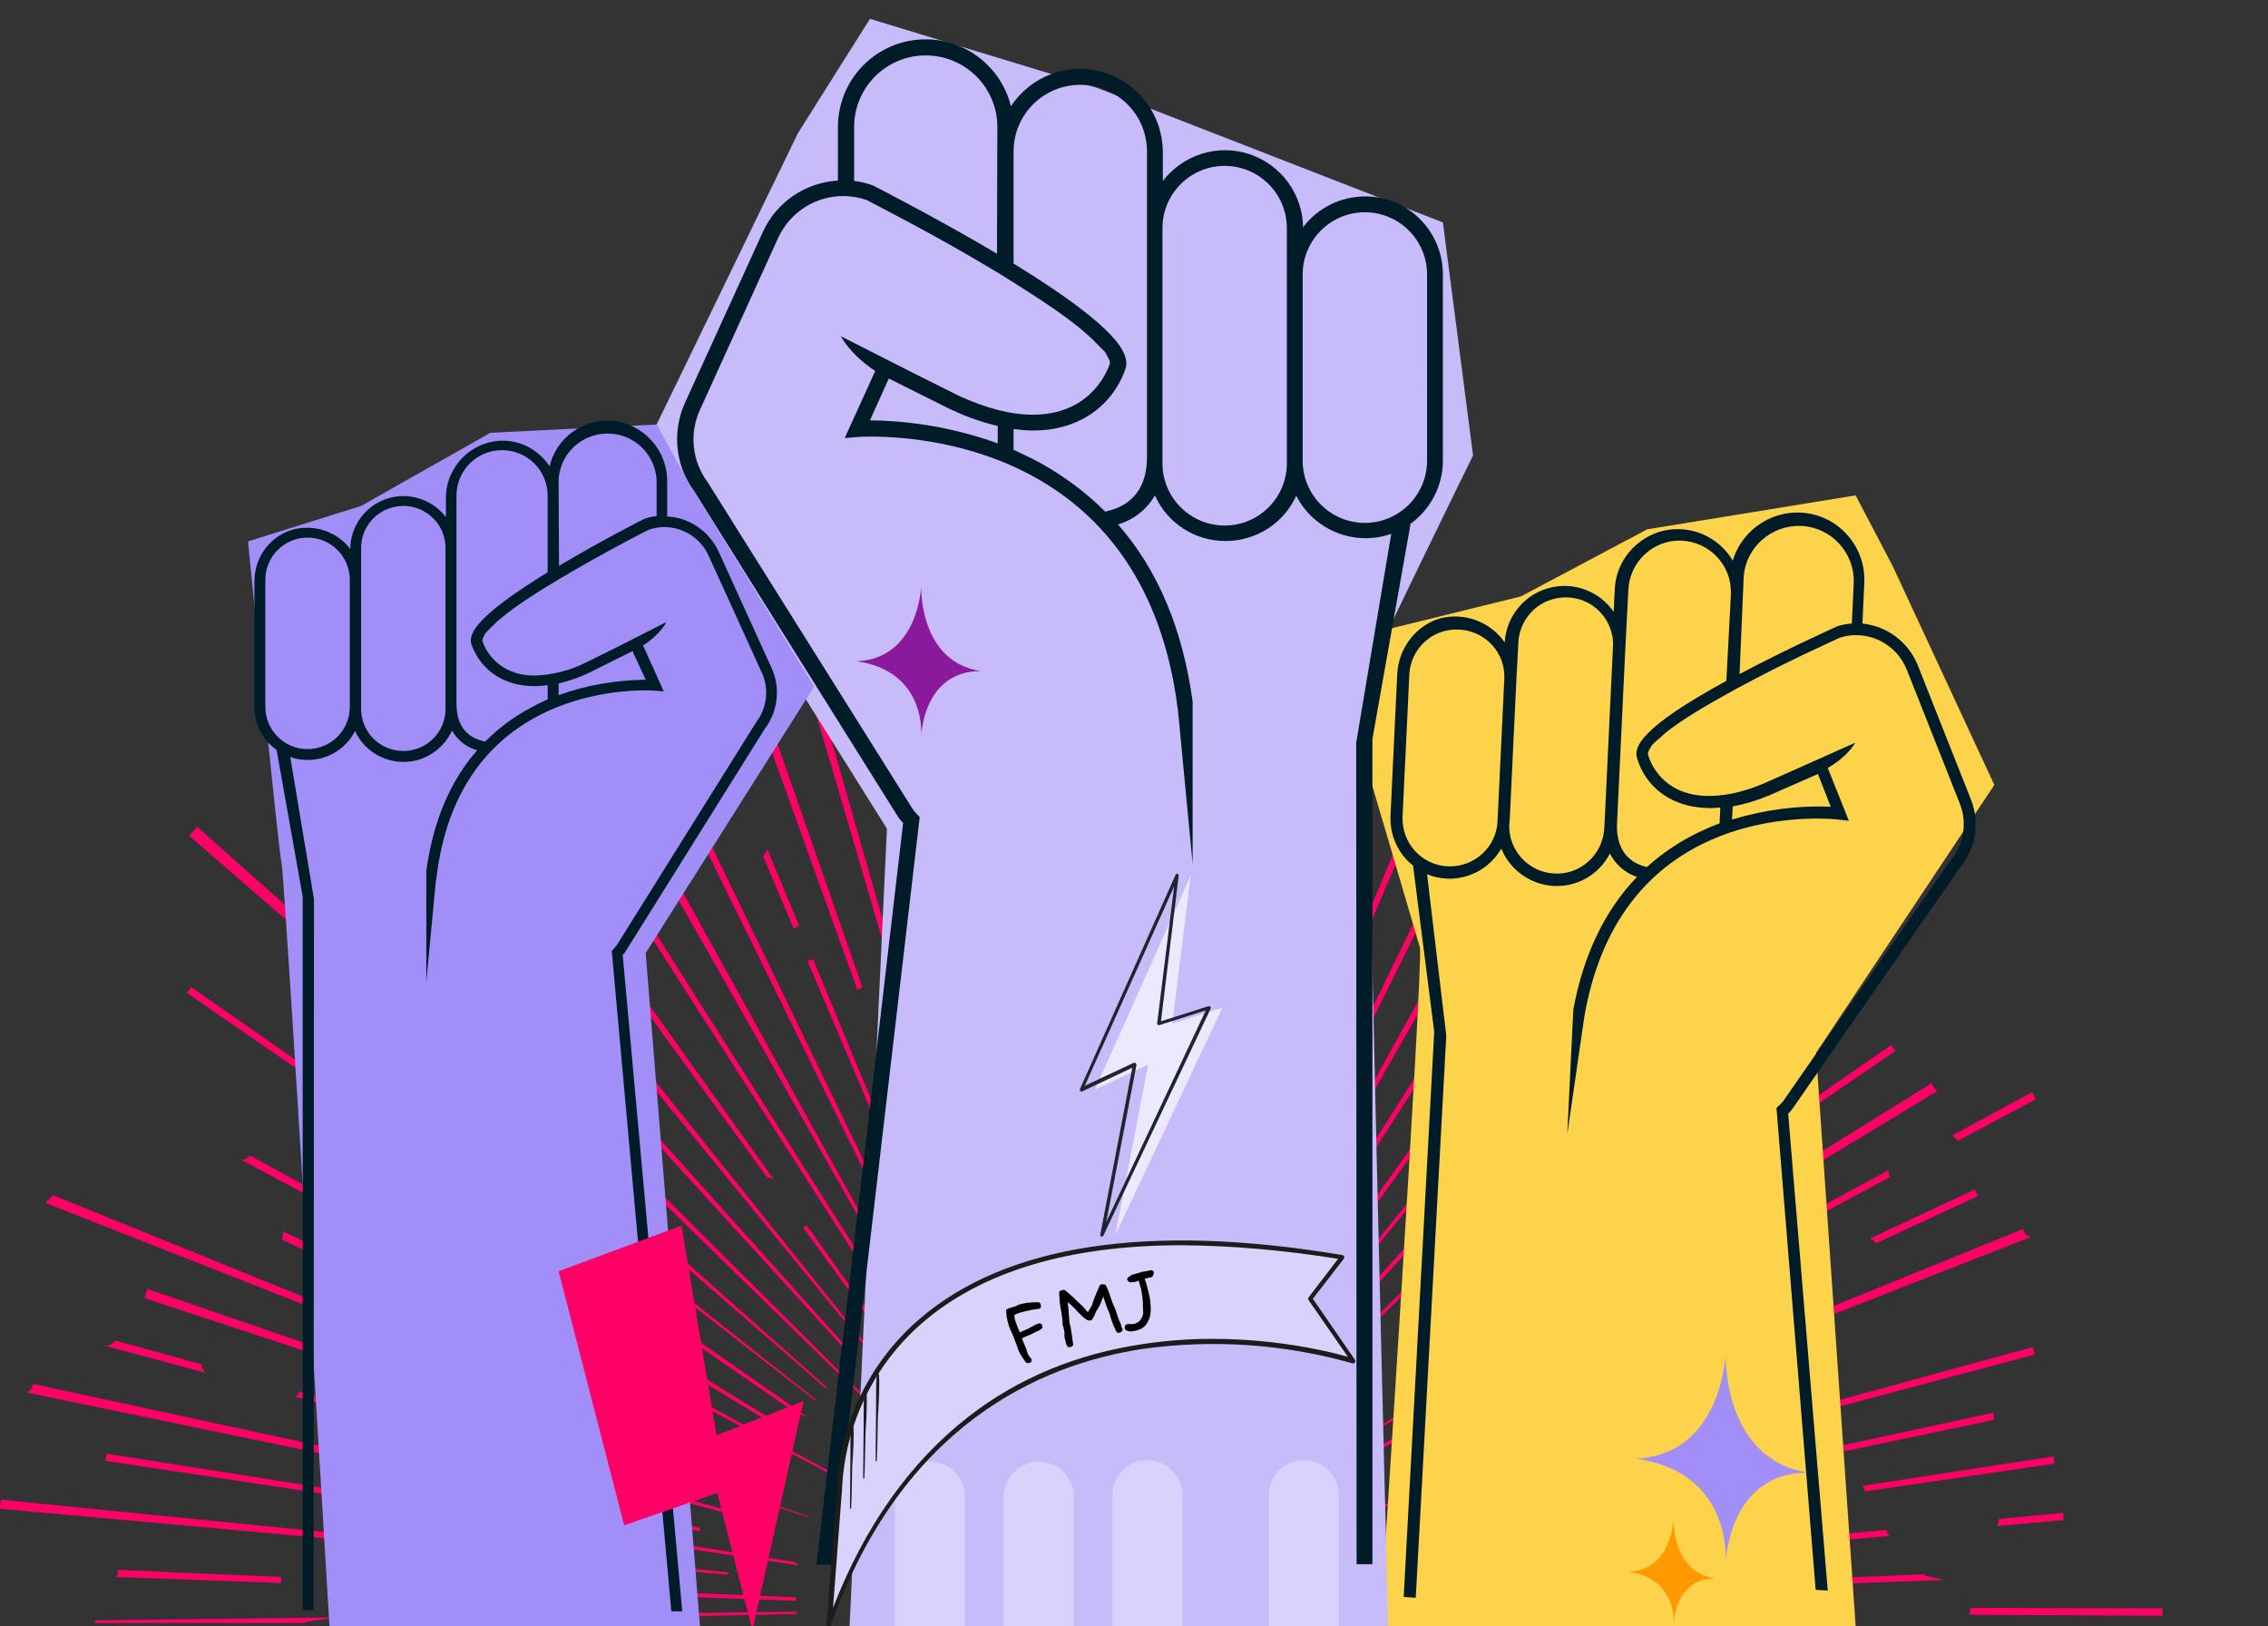 <?xml version="1.0" encoding="utf-8"?>
<!-- Generator: Adobe Illustrator 28.0.0, SVG Export Plug-In . SVG Version: 6.00 Build 0)  -->
<svg version="1.1" id="screenshot-df535bc9-8c1d-8054-8003-8204f41009fa"
	 xmlns="http://www.w3.org/2000/svg" xmlns:xlink="http://www.w3.org/1999/xlink" x="0px" y="0px" viewBox="0 0 601.7 431.3"
	 style="enable-background:new 0 0 601.7 431.3;" xml:space="preserve">
<rect x="0" y="0" width="601.7" height="431.3" fill="#333333" stroke="none"/>
<style type="text/css">
	.st0{fill:#FF0066;}
	.st1{fill:#FCD34B;}
	.st2{fill:#C7BBFA;}
	.st3{fill:#001C28;}
	.st4{fill:#A18EF7;}
	.st5{fill:#8A1A9B;}
	.st6{fill:#FF9900;}
	.st7{fill:#D9D2FC;}
	.st8{fill:#ECE8FD;}
	.st9{fill:#1D262D;}
	.st10{fill:#1C1C1B;}
</style>
<g id="shape-df535bc9-8c1d-8054-8003-8204f41009fa">
	<g id="shape-df535bc9-8c1d-8054-8003-8204c904f247">
		<g id="shape-df535bc9-8c1d-8054-8003-8204c9063b71">
			<g id="shape-df535bc9-8c1d-8054-8003-8204c9065cbe">
				<g id="shape-df535bc9-8c1d-8054-8003-8204c9072ecf">
					<g id="fills-df535bc9-8c1d-8054-8003-8204c9072ecf">
						<path class="st0" d="M199.5,386.5c0.1-0.2,0.2-0.4,0.4-0.6L75,326.6c0.2,0.7,0.1,1.5-0.3,2.2L199.5,386.5z"/>
					</g>
				</g>
				<g id="shape-df535bc9-8c1d-8054-8003-8204c9074228">
					<g id="fills-df535bc9-8c1d-8054-8003-8204c9074228">
						<path class="st0" d="M209.5,165.5l49.9,170c0.2-0.1,0.5-0.3,0.8-0.4l-48.5-169.8C210.9,165.7,210.2,165.8,209.5,165.5z"/>
					</g>
				</g>
				<g id="shape-df535bc9-8c1d-8054-8003-8204c907edd1">
					<g id="fills-df535bc9-8c1d-8054-8003-8204c907edd1">
						<path class="st0" d="M297.4,226.4c0.4-0.1,0.8-0.1,1.3,0l3.5-57.2c-0.7,0.3-1.5,0.3-2.2,0.1l-3,56.7
							C297.2,226.2,297.3,226.3,297.4,226.4z"/>
					</g>
				</g>
				<g id="shape-df535bc9-8c1d-8054-8003-8204c90823ab">
					<g id="fills-df535bc9-8c1d-8054-8003-8204c90823ab">
						<path class="st0" d="M295.4,258.5l-2.8,53.1c0.3,0,0.5,0,0.8,0.1l3.3-53.7C296.3,258.3,295.8,258.5,295.4,258.5z"/>
					</g>
				</g>
				<g id="shape-df535bc9-8c1d-8054-8003-8204c908ad9b">
					<g id="fills-df535bc9-8c1d-8054-8003-8204c908ad9b">
						<path class="st0" d="M255.6,162.7l21.5,187.1l0.8-0.1L257.4,162C256.9,162.5,256.3,162.7,255.6,162.7z"/>
					</g>
				</g>
				<g id="shape-df535bc9-8c1d-8054-8003-8204c908d31e">
					<g id="fills-df535bc9-8c1d-8054-8003-8204c908d31e">
						<path class="st0" d="M231.3,312.3l-57.8-119.5c-0.3,0.6-0.8,1.1-1.5,1.4l58.2,118.4C230.6,312.5,231,312.4,231.3,312.3z"/>
					</g>
				</g>
				<g id="shape-df535bc9-8c1d-8054-8003-8204c9093e3e">
					<g id="fills-df535bc9-8c1d-8054-8003-8204c9093e3e">
						<path class="st0" d="M237.5,327.2l10.2,20.8c0.2-0.2,0.4-0.4,0.6-0.6l-9.9-20.6C238.1,327,237.8,327.1,237.5,327.2z"/>
					</g>
				</g>
				<g id="shape-df535bc9-8c1d-8054-8003-8204c909b427">
					<g id="fills-df535bc9-8c1d-8054-8003-8204c909b427">
						<path class="st0" d="M203.5,312.3c0.7,0,1.4,0.2,1.9,0.7l-68.2-95.4c-0.3,0.3-0.6,0.6-0.9,0.9c0,0.4,0,0.7-0.1,1.1
							L203.5,312.3z"/>
					</g>
				</g>
				<g id="shape-df535bc9-8c1d-8054-8003-8204c909eaa9">
					<g id="fills-df535bc9-8c1d-8054-8003-8204c909eaa9">
						<path class="st0" d="M234,354.4c0.1-0.3,0.2-0.6,0.4-0.8L214,325c-0.3,0.2-0.6,0.5-0.9,0.6L234,354.4z"/>
					</g>
				</g>
				<g id="shape-df535bc9-8c1d-8054-8003-8204c90a4750">
					<g id="fills-df535bc9-8c1d-8054-8003-8204c90a4750">
						<path class="st0" d="M210.4,374.3c1.3,0.5,2.6,1.1,3.9,1.6L50.7,261.8l-1.1,1.6L210.4,374.3z"/>
					</g>
				</g>
				<g id="shape-df535bc9-8c1d-8054-8003-8204c90ab713">
					<g id="fills-df535bc9-8c1d-8054-8003-8204c90ab713">
						<path class="st0" d="M79.5,369.1c-0.3,0.6-0.7,1.1-1.2,1.4l53,14.3c-0.1-0.4-0.1-0.9,0-1.4L79.5,369.1z"/>
					</g>
				</g>
				<g id="shape-df535bc9-8c1d-8054-8003-8204c90b0ddb">
					<g id="fills-df535bc9-8c1d-8054-8003-8204c90b0ddb">
						<path class="st0" d="M27.6,356.9l26.8,7.2c-0.5-0.6-0.9-1.4-0.9-2.2l-22.9-6.3c-0.5,0.7-1.3,1.2-2.2,1.3
							C28.1,356.9,27.9,356.9,27.6,356.9z"/>
					</g>
				</g>
				<g id="shape-df535bc9-8c1d-8054-8003-8204c90b486c">
					<g id="fills-df535bc9-8c1d-8054-8003-8204c90b486c">
						<path class="st0" d="M199.7,402.5L146,387.6c-0.1,0.4-0.2,0.8-0.4,1.1l53.2,14.3C199,402.8,199.3,402.6,199.7,402.5z"/>
					</g>
				</g>
				<g id="shape-df535bc9-8c1d-8054-8003-8204c90bca71">
					<g id="fills-df535bc9-8c1d-8054-8003-8204c90bca71">
						<path class="st0" d="M168.8,310c-0.2,0.4-0.4,0.8-0.8,1.2l63.2,61.7c-0.4-0.7-0.8-1.3-1.2-1.9L168.8,310z"/>
					</g>
				</g>
				<g id="shape-df535bc9-8c1d-8054-8003-8204c90c3a05">
					<g id="fills-df535bc9-8c1d-8054-8003-8204c90c3a05">
						<path class="st0" d="M110.2,251.6l-27.8-27.7c-0.6,0.6-1.2,1.2-1.8,1.9l28.1,27.4C109,252.5,109.5,251.9,110.2,251.6z"/>
					</g>
				</g>
				<g id="shape-df535bc9-8c1d-8054-8003-8204c90c6e82">
					<g id="fills-df535bc9-8c1d-8054-8003-8204c90c6e82">
						<path class="st0" d="M117.1,261.4l36,35.1c0.1-0.5,0.4-1,0.9-1.4L118.6,260C118.3,260.6,117.7,261.1,117.1,261.4z"/>
					</g>
				</g>
				<g id="shape-df535bc9-8c1d-8054-8003-8204c90c880e">
					<g id="fills-df535bc9-8c1d-8054-8003-8204c90c880e">
						<path class="st0" d="M339.3,202l7.2-30.7C343.6,181.4,341.2,191.6,339.3,202z"/>
					</g>
				</g>
				<g id="shape-df535bc9-8c1d-8054-8003-8204c90cd534">
					<g id="fills-df535bc9-8c1d-8054-8003-8204c90cd534">
						<path class="st0" d="M331,230.3l-27.5,120.9l0.7,0.2l28.3-120.7C332,230.7,331.5,230.5,331,230.3z"/>
					</g>
				</g>
				<g id="shape-df535bc9-8c1d-8054-8003-8204c90d0383">
					<g id="fills-df535bc9-8c1d-8054-8003-8204c90d0383">
						<path class="st0" d="M471.2,364.3L358.6,402c0.1,0.2,0.1,0.4,0.2,0.6l124.9-40.8C479.6,362.8,475.4,363.6,471.2,364.3z"/>
					</g>
				</g>
				<g id="shape-df535bc9-8c1d-8054-8003-8204c90d608f">
					<g id="fills-df535bc9-8c1d-8054-8003-8204c90d608f">
						<path class="st0" d="M373.3,413.7l87.8-13c-0.3-0.4-0.5-0.8-0.6-1.3l-87.3,13.5C373.3,413.1,373.3,413.4,373.3,413.7z"/>
					</g>
				</g>
				<g id="shape-df535bc9-8c1d-8054-8003-8204c90d8a28">
					<g id="fills-df535bc9-8c1d-8054-8003-8204c90d8a28">
						<path class="st0" d="M494.2,394.1c0.3,0.4,0.5,1,0.6,1.5l50.4-7.4c-0.3-0.6-0.4-1.3-0.3-1.9L494.2,394.1z"/>
					</g>
				</g>
				<g id="shape-df535bc9-8c1d-8054-8003-8204c90ddd79">
					<g id="fills-df535bc9-8c1d-8054-8003-8204c90ddd79">
						<path class="st0" d="M396.1,427.1c-2.9,0.2-5.8,0.3-8.8,0.4l88.4,0.5c0.2-0.7,0.7-1.2,1.4-1.5h-79.5
							C397.1,426.9,396.6,427,396.1,427.1z"/>
					</g>
				</g>
				<g id="shape-df535bc9-8c1d-8054-8003-8204c90e3be0">
					<g id="fills-df535bc9-8c1d-8054-8003-8204c90e3be0">
						<path class="st0" d="M522.7,426.5c0.1,0.6,0,1.2-0.2,1.8l51.2,0.3v-2L522.7,426.5z"/>
					</g>
				</g>
				<g id="shape-df535bc9-8c1d-8054-8003-8204c90e7518">
					<g id="fills-df535bc9-8c1d-8054-8003-8204c90e7518">
						<path class="st0" d="M389.3,184.7c-0.6-0.6-0.9-1.4-0.8-2.2c0.1-0.7,0.2-1.3,0.3-2l-5.3,12.6c0.7,0.6,1.2,1.5,1.1,2.5
							L389.3,184.7z"/>
					</g>
				</g>
				<g id="shape-df535bc9-8c1d-8054-8003-8204c90e999d">
					<g id="fills-df535bc9-8c1d-8054-8003-8204c90e999d">
						<path class="st0" d="M378,206.4l-58.1,139.2c0.3,0,0.5,0.1,0.7,0.1l59.5-139.5C379.4,206.6,378.7,206.6,378,206.4z"/>
					</g>
				</g>
				<g id="shape-df535bc9-8c1d-8054-8003-8204c90efe20">
					<g id="fills-df535bc9-8c1d-8054-8003-8204c90efe20">
						<path class="st0" d="M519.4,302.6l20.7-11l-1-1.9l-21.2,11.5C518.6,301.5,519.4,302.6,519.4,302.6z"/>
					</g>
				</g>
				<g id="shape-df535bc9-8c1d-8054-8003-8204c90f22ac">
					<g id="fills-df535bc9-8c1d-8054-8003-8204c90f22ac">
						<path class="st0" d="M501,310.4l-147.4,79.8l0.4,0.7l147.5-78.7C501.1,311.7,501,311,501,310.4z"/>
					</g>
				</g>
				<g id="shape-df535bc9-8c1d-8054-8003-8204c90f6abd">
					<g id="fills-df535bc9-8c1d-8054-8003-8204c90f6abd">
						<path class="st0" d="M457,237.5L337.9,369.6l0.5,0.5l121.3-132.4C458.8,237.7,457.9,237.6,457,237.5z"/>
					</g>
				</g>
				<g id="shape-df535bc9-8c1d-8054-8003-8204c90fde87">
					<g id="fills-df535bc9-8c1d-8054-8003-8204c90fde87">
						<path class="st0" d="M340.8,342L423,214.6c-0.7,0.1-1.5,0-2.2-0.3l-80.6,126.9C340.4,341.5,340.6,341.7,340.8,342z"/>
					</g>
				</g>
				<g id="shape-df535bc9-8c1d-8054-8003-8204c9102a22">
					<g id="fills-df535bc9-8c1d-8054-8003-8204c9102a22">
						<path class="st0" d="M454.9,296.4c-0.7,0-1.4-0.3-1.9-0.8l-63.6,49.8c0.2,0.3,0.3,0.7,0.3,1.1L454.9,296.4z"/>
					</g>
				</g>
				<g id="shape-df535bc9-8c1d-8054-8003-8204c9106cce">
					<g id="fills-df535bc9-8c1d-8054-8003-8204c9106cce">
						<path class="st0" d="M193.5,417.1L0.2,397.8L0,400.2l192.9,17.5C193.1,417.5,193.3,417.3,193.5,417.1z"/>
					</g>
				</g>
				<g id="shape-df535bc9-8c1d-8054-8003-8204c910847e">
					<g id="fills-df535bc9-8c1d-8054-8003-8204c910847e">
						<path class="st0" d="M227.4,171.6l31.5,135.7c0.5,0.1,0.9,0.4,1.3,0.7l-30.8-136.9L227.4,171.6z"/>
					</g>
				</g>
				<g id="shape-df535bc9-8c1d-8054-8003-8204c910db9a">
					<g id="fills-df535bc9-8c1d-8054-8003-8204c910db9a">
						<path class="st0" d="M195.4,205.2l-8.5-20.6l-2.1,0.9l8.5,20C193.9,205.2,194.6,205.1,195.4,205.2z"/>
					</g>
				</g>
				<g id="shape-df535bc9-8c1d-8054-8003-8204c9112466">
					<g id="fills-df535bc9-8c1d-8054-8003-8204c9112466">
						<path class="st0" d="M215.7,254.4c-0.5,0.3-1,0.4-1.5,0.4l33.4,78.7c0.3,0,0.5,0,0.8,0L215.7,254.4z"/>
					</g>
				</g>
				<g id="shape-df535bc9-8c1d-8054-8003-8204c9116681">
					<g id="fills-df535bc9-8c1d-8054-8003-8204c9116681">
						<path class="st0" d="M202.4,227l8.3,19.6c0.3-0.5,0.7-0.9,1.3-1.1l-8.5-20.4C203.5,225.8,203.1,226.5,202.4,227z"/>
					</g>
				</g>
				<g id="shape-df535bc9-8c1d-8054-8003-8204c911b331">
					<g id="fills-df535bc9-8c1d-8054-8003-8204c911b331">
						<path class="st0" d="M236.3,345.9l-89.2-140.7l-1.5,1l90,140.3C235.8,346.3,236.1,346.1,236.3,345.9z"/>
					</g>
				</g>
				<g id="shape-df535bc9-8c1d-8054-8003-8204c911eac5">
					<g id="fills-df535bc9-8c1d-8054-8003-8204c911eac5">
						<path class="st0" d="M317.9,166.7l-2-0.2l-6.7,59.9c0.5,0,1.1,0.2,1.6,0.4L317.9,166.7z"/>
					</g>
				</g>
				<g id="shape-df535bc9-8c1d-8054-8003-8204c9120e5b">
					<g id="fills-df535bc9-8c1d-8054-8003-8204c9120e5b">
						<path class="st0" d="M304.6,266.9l-3.7,32.9c0.4,0.1,0.7,0.4,1,0.7l4-33.7C305.5,267,305.1,267,304.6,266.9z"/>
					</g>
				</g>
				<g id="shape-df535bc9-8c1d-8054-8003-8204c9125110">
					<g id="fills-df535bc9-8c1d-8054-8003-8204c9125110">
						<path class="st0" d="M295.4,349.7h0.4c0.2-0.5,0.3-1,0.5-1.6l3.3-27.9c-0.3,0.1-0.6,0.1-0.9,0.1L295.4,349.7z"/>
					</g>
				</g>
				<g id="shape-df535bc9-8c1d-8054-8003-8204c912be46">
					<g id="fills-df535bc9-8c1d-8054-8003-8204c912be46">
						<path class="st0" d="M276.2,217.8l-2.6-52.7l-2.2,0.1l3.1,52C275.1,217.3,275.7,217.5,276.2,217.8z"/>
					</g>
				</g>
				<g id="shape-df535bc9-8c1d-8054-8003-8204c912deb2">
					<g id="fills-df535bc9-8c1d-8054-8003-8204c912deb2">
						<path class="st0" d="M276.2,247.8l3.5,60.2c0.4,0.1,0.7,0.2,1,0.4l-3-60.4C277.2,248.1,276.7,248,276.2,247.8z"/>
					</g>
				</g>
				<g id="shape-df535bc9-8c1d-8054-8003-8204c9133428">
					<g id="fills-df535bc9-8c1d-8054-8003-8204c9133428">
						<path class="st0" d="M226.1,359L111.9,231.8l-1.6,1.4l115.2,126.2C225.7,359.3,225.9,359.1,226.1,359z"/>
					</g>
				</g>
				<g id="shape-df535bc9-8c1d-8054-8003-8204c9136dfa">
					<g id="fills-df535bc9-8c1d-8054-8003-8204c9136dfa">
						<path class="st0" d="M38.3,344.3l176.3,58.2c0-0.1,0.1-0.2,0.1-0.2L39.1,341.9L38.3,344.3z"/>
					</g>
				</g>
				<g id="shape-df535bc9-8c1d-8054-8003-8204c9136dfb">
					<g id="fills-df535bc9-8c1d-8054-8003-8204c9136dfb">
						<path class="st0" d="M64.1,307.7l155.4,82.9c0.1-0.2,0.2-0.3,0.2-0.5L66.3,306.5C65.8,307.2,65,307.6,64.1,307.7z"/>
					</g>
				</g>
				<g id="shape-df535bc9-8c1d-8054-8003-8204c913b706">
					<g id="fills-df535bc9-8c1d-8054-8003-8204c913b706">
						<path class="st0" d="M80.2,265.9l136.3,105.8c0-0.2-0.1-0.4-0.1-0.5l-134.8-107L80.2,265.9z"/>
					</g>
				</g>
				<g id="shape-df535bc9-8c1d-8054-8003-8204c9141592">
					<g id="fills-df535bc9-8c1d-8054-8003-8204c9141592">
						<path class="st0" d="M385.8,380.1c0.2,0.2,0.4,0.5,0.6,0.8l81.7-37.5c-0.2-0.5-0.3-1.1-0.1-1.6L385.8,380.1z"/>
					</g>
				</g>
				<g id="shape-df535bc9-8c1d-8054-8003-8204c9144d7a">
					<g id="fills-df535bc9-8c1d-8054-8003-8204c9144d7a">
						<path class="st0" d="M524.7,317.3l-0.8-1.8l-27.7,13c0.6,0.3,1.1,0.7,1.4,1.3L524.7,317.3z"/>
					</g>
				</g>
				<g id="shape-df535bc9-8c1d-8054-8003-8204c9144d7b">
					<g id="fills-df535bc9-8c1d-8054-8003-8204c9144d7b">
						<path class="st0" d="M28.3,385.6l-0.3,1.9l183.8,27.7c0-0.1,0-0.2,0-0.2c-0.4-0.2-0.8-0.5-1.2-0.7L28.3,385.6z"/>
					</g>
				</g>
				<g id="shape-df535bc9-8c1d-8054-8003-8204c914b656">
					<g id="fills-df535bc9-8c1d-8054-8003-8204c914b656">
						<path class="st0" d="M376.5,365.1l126.3-86.3l-1.1-1.6L376.5,364C376.6,364.3,376.6,364.7,376.5,365.1z"/>
					</g>
				</g>
				<g id="shape-df535bc9-8c1d-8054-8003-8204c914d44c">
					<g id="fills-df535bc9-8c1d-8054-8003-8204c914d44c">
						<path class="st0" d="M529.7,404.8l17.8-1.6l-0.2-1.9l-17,1.6C530.4,403.6,530.1,404.3,529.7,404.8z"/>
					</g>
				</g>
				<g id="shape-df535bc9-8c1d-8054-8003-8204c9151a9b">
					<g id="fills-df535bc9-8c1d-8054-8003-8204c9151a9b">
						<path class="st0" d="M500.5,405.8L362,418.9c0,0.3,0,0.5,0.1,0.8l139.2-12.3C500.8,406.9,500.6,406.4,500.5,405.8z"/>
					</g>
				</g>
				<g id="shape-df535bc9-8c1d-8054-8003-8204c9154d2c">
					<g id="fills-df535bc9-8c1d-8054-8003-8204c9154d2c">
						<path class="st0" d="M350.3,298.3L403.1,192l-1.9-0.9l-51.7,106.2C349.8,297.6,350.1,297.9,350.3,298.3z"/>
					</g>
				</g>
				<g id="shape-df535bc9-8c1d-8054-8003-8204c915971e">
					<g id="fills-df535bc9-8c1d-8054-8003-8204c915971e">
						<path class="st0" d="M325,349.2l15.9-31.9c-0.3-0.1-0.6-0.2-0.9-0.4l-15.2,31.3C324.9,348.5,325,348.9,325,349.2z"/>
					</g>
				</g>
				<g id="shape-df535bc9-8c1d-8054-8003-8204c915c590">
					<g id="fills-df535bc9-8c1d-8054-8003-8204c915c590">
						<path class="st0" d="M354,200.8l7.5-25.1l-2.2-0.6l-7.4,25.8C352.6,200.5,353.3,200.5,354,200.8z"/>
					</g>
				</g>
				<g id="shape-df535bc9-8c1d-8054-8003-8204c91604b3">
					<g id="fills-df535bc9-8c1d-8054-8003-8204c91604b3">
						<path class="st0" d="M350.1,214c-0.7-0.1-1.2-0.5-1.7-1l-10.5,36.9c0.5,0.2,0.9,0.4,1.3,0.8L350.1,214z"/>
					</g>
				</g>
				<g id="shape-df535bc9-8c1d-8054-8003-8204c91643f1">
					<g id="fills-df535bc9-8c1d-8054-8003-8204c91643f1">
						<path class="st0" d="M326.8,292.1l5.5-18.4c-0.4-0.1-0.7-0.2-1.1-0.5l-5.3,18.6C326.2,291.9,326.5,292,326.8,292.1z"/>
					</g>
				</g>
				<g id="shape-df535bc9-8c1d-8054-8003-8204c916abb6">
					<g id="fills-df535bc9-8c1d-8054-8003-8204c916abb6">
						<path class="st0" d="M314,335.1l11.1-37.3c-0.3-0.1-0.6-0.2-0.8-0.3l-10.7,37.6C313.8,335.1,313.9,335.1,314,335.1z"/>
					</g>
				</g>
				<g id="shape-df535bc9-8c1d-8054-8003-8204c916c94d">
					<g id="fills-df535bc9-8c1d-8054-8003-8204c916c94d">
						<path class="st0" d="M455,260.6L341.2,372.9l0.4,0.4l115.1-111.8C456.1,261.4,455.5,261.1,455,260.6z"/>
					</g>
				</g>
				<g id="shape-df535bc9-8c1d-8054-8003-8204c9172bb1">
					<g id="fills-df535bc9-8c1d-8054-8003-8204c9172bb1">
						<path class="st0" d="M440.7,214.8l-1.4-1L336.8,356.9c0.3,0,0.7,0.2,1,0.3L440.7,214.8z"/>
					</g>
				</g>
				<g id="shape-df535bc9-8c1d-8054-8003-8204c9176679">
					<g id="fills-df535bc9-8c1d-8054-8003-8204c9176679">
						<path class="st0" d="M539.8,359.3l-0.5-2l-179.4,49.1c0.1,0.2,0.1,0.4,0.2,0.7l0.4-0.1c3.3-1.5,6.8-2.4,10.3-2.8L539.8,359.3z
							"/>
					</g>
				</g>
				<g id="shape-df535bc9-8c1d-8054-8003-8204c917bf7e">
					<g id="fills-df535bc9-8c1d-8054-8003-8204c917bf7e">
						<path class="st0" d="M25.1,430.5h55.4c0.2-0.1,0.5-0.2,0.8-0.3c3.3-0.6,6.6-1,10-1.2l-66.1,0.8L25.1,430.5z"/>
					</g>
				</g>
				<g id="shape-df535bc9-8c1d-8054-8003-8204c91822ff">
					<g id="fills-df535bc9-8c1d-8054-8003-8204c91822ff">
						<path class="st0" d="M139.3,428.4c0.3,0.3,0.5,0.7,0.7,1.2l71.3-1.5v-0.6L139.3,428.4z"/>
					</g>
				</g>
				<g id="shape-df535bc9-8c1d-8054-8003-8204c9182300">
					<g id="fills-df535bc9-8c1d-8054-8003-8204c9182300">
						<path class="st0" d="M335.2,152.9c-1.1-0.2-2-1-2.4-2l-11.7,70.3c0.6,0,1.3,0.3,1.8,0.7L335.2,152.9z"/>
					</g>
				</g>
				<g id="shape-df535bc9-8c1d-8054-8003-8204c9185242">
					<g id="fills-df535bc9-8c1d-8054-8003-8204c9185242">
						<path class="st0" d="M316.3,250.2L302,335.9c0.2,0,0.3,0,0.5,0l15.4-86.3C317.4,250,316.9,250.2,316.3,250.2z"/>
					</g>
				</g>
				<g id="shape-df535bc9-8c1d-8054-8003-8204c91896b3">
					<g id="fills-df535bc9-8c1d-8054-8003-8204c91896b3">
						<path class="st0" d="M353.6,235.3L317.9,338c0.3,0,0.5,0.1,0.7,0.2L355,236.4C354.4,236.2,354,235.8,353.6,235.3z"/>
					</g>
				</g>
				<g id="shape-df535bc9-8c1d-8054-8003-8204c918e619">
					<g id="fills-df535bc9-8c1d-8054-8003-8204c918e619">
						<path class="st0" d="M312.4,353.8l0.6,0.2l3.6-10.2c-0.2-0.1-0.4-0.2-0.6-0.3L312.4,353.8z"/>
					</g>
				</g>
				<g id="shape-df535bc9-8c1d-8054-8003-8204c91907e8">
					<g id="fills-df535bc9-8c1d-8054-8003-8204c91907e8">
						<path class="st0" d="M426.4,253.2L338.1,363c-0.2,0.5-0.5,1-0.7,1.5l90.1-109.6C427,254.5,426.6,253.9,426.4,253.2z"/>
					</g>
				</g>
				<g id="shape-df535bc9-8c1d-8054-8003-8204c91959a8">
					<g id="fills-df535bc9-8c1d-8054-8003-8204c91959a8">
						<path class="st0" d="M462.6,212.2c-0.8-0.4-1.4-1.2-1.6-2.1l-15.3,19.1c0.8-0.1,1.6,0.3,2.2,0.9L462.6,212.2z"/>
					</g>
				</g>
				<g id="shape-df535bc9-8c1d-8054-8003-8204c91984c2">
					<g id="fills-df535bc9-8c1d-8054-8003-8204c91984c2">
						<path class="st0" d="M396.2,233.7c-0.8,0.2-1.6,0.1-2.2-0.3L382,255c0.4,0,0.8,0.2,1.2,0.4c0.2,0.1,0.3,0.2,0.4,0.4
							L396.2,233.7z"/>
					</g>
				</g>
				<g id="shape-df535bc9-8c1d-8054-8003-8204c919e955">
					<g id="fills-df535bc9-8c1d-8054-8003-8204c919e955">
						<path class="st0" d="M376.5,265.1l-52.2,94.4l0.2,0.1l53.3-93.5C377.3,265.8,376.8,265.5,376.5,265.1z"/>
					</g>
				</g>
				<g id="shape-df535bc9-8c1d-8054-8003-8204c91a099a">
					<g id="fills-df535bc9-8c1d-8054-8003-8204c91a099a">
						<path class="st0" d="M286,159.4v165.9c0.3,0,0.7,0.1,1,0.2l0.8-165.8C287.1,159.7,286.5,159.6,286,159.4z"/>
					</g>
				</g>
				<g id="shape-df535bc9-8c1d-8054-8003-8204c91a59c6">
					<g id="fills-df535bc9-8c1d-8054-8003-8204c91a59c6">
						<path class="st0" d="M117.8,220.6l120.1,146.8l0.3-0.3L119.1,218.5C118.7,219.2,118.2,219.9,117.8,220.6z"/>
					</g>
				</g>
				<g id="shape-df535bc9-8c1d-8054-8003-8204c91ab51a">
					<g id="fills-df535bc9-8c1d-8054-8003-8204c91ab51a">
						<path class="st0" d="M172.3,221.1l-11.1-20c-1,0.3-2.1,0.1-2.9-0.6l-0.3-0.3l12.4,21.9C171,221.5,171.6,221.2,172.3,221.1z"/>
					</g>
				</g>
				<g id="shape-df535bc9-8c1d-8054-8003-8204c91ae1de">
					<g id="fills-df535bc9-8c1d-8054-8003-8204c91ae1de">
						<path class="st0" d="M157.1,193.5l-10.4-18.7c-0.8,0.6-1.7,0.8-2.7,0.6l11.4,20C155.6,194.6,156.2,193.9,157.1,193.5z"/>
					</g>
				</g>
				<g id="shape-df535bc9-8c1d-8054-8003-8204c91b1d28">
					<g id="fills-df535bc9-8c1d-8054-8003-8204c91b1d28">
						<path class="st0" d="M178,235.2l70.7,124.5l0.4-0.2l-69-124.7C179.4,235.2,178.7,235.3,178,235.2z"/>
					</g>
				</g>
				<g id="shape-df535bc9-8c1d-8054-8003-8204c91b7dd2">
					<g id="fills-df535bc9-8c1d-8054-8003-8204c91b7dd2">
						<path class="st0" d="M111.1,271.6l-58.8-52.3c-0.7,0.8-1.4,1.6-2.1,2.4l58.6,50.8C109.3,271.9,110.2,271.6,111.1,271.6z"/>
					</g>
				</g>
				<g id="shape-df535bc9-8c1d-8054-8003-8204c91b8823">
					<g id="fills-df535bc9-8c1d-8054-8003-8204c91b8823">
						<path class="st0" d="M219.6,368.2l-77.5-69c-0.2,0.6-0.5,1-1,1.4l78,67.7C219.2,368.2,219.4,368.2,219.6,368.2z"/>
					</g>
				</g>
				<g id="shape-df535bc9-8c1d-8054-8003-8204c91c0375">
					<g id="fills-df535bc9-8c1d-8054-8003-8204c91c0375">
						<path class="st0" d="M237.8,149.8l31.7,180.9c0.3,0.1,0.6,0.3,0.9,0.5l-30-180.7C239.5,150.8,238.5,150.5,237.8,149.8z"/>
					</g>
				</g>
				<g id="shape-df535bc9-8c1d-8054-8003-8204c91c78ce">
					<g id="fills-df535bc9-8c1d-8054-8003-8204c91c78ce">
						<path class="st0" d="M455.9,277.6c0.5,0.3,0.9,0.8,1.2,1.4l18.8-16.3c-0.5-0.7-0.7-1.5-0.5-2.3L455.9,277.6z"/>
					</g>
				</g>
				<g id="shape-df535bc9-8c1d-8054-8003-8204c91c9a35">
					<g id="fills-df535bc9-8c1d-8054-8003-8204c91c9a35">
						<path class="st0" d="M438.9,292.6l-66.7,58.9c0.4,0,0.7,0.2,1,0.3l66.9-58C439.6,293.5,439.1,293.1,438.9,292.6z"/>
					</g>
				</g>
				<g id="shape-df535bc9-8c1d-8054-8003-8204c91ce242">
					<g id="fills-df535bc9-8c1d-8054-8003-8204c91ce242">
						<path class="st0" d="M365,379.5l149-90.1c-0.7-0.5-1.3-1.2-1.5-2.1L365,378.9C365,379.1,365,379.3,365,379.5z"/>
					</g>
				</g>
				<g id="shape-df535bc9-8c1d-8054-8003-8204c91d0665">
					<g id="fills-df535bc9-8c1d-8054-8003-8204c91d0665">
						<path class="st0" d="M536.7,326l-137.9,56c-0.1,0.4-0.3,0.8-0.6,1.1l140.6-55C537.7,327.9,536.9,327.1,536.7,326z"/>
					</g>
				</g>
				<g id="shape-df535bc9-8c1d-8054-8003-8204c91d0666">
					<g id="fills-df535bc9-8c1d-8054-8003-8204c91d0666">
						<path class="st0" d="M529,374.7l-113.5,24.5c0,0.4-0.1,0.9-0.3,1.3l113.9-23.9C528.9,376,528.8,375.3,529,374.7z"/>
					</g>
				</g>
				<g id="shape-df535bc9-8c1d-8054-8003-8204c91d63f4">
					<g id="fills-df535bc9-8c1d-8054-8003-8204c91d63f4">
						<path class="st0" d="M510.2,417.6l-111.8,4.6c0.2,0.3,0.3,0.6,0.4,1l116.8-4.1c-1.6-0.4-3.2-0.8-4.9-1.2
							C510.6,417.8,510.4,417.7,510.2,417.6z"/>
					</g>
				</g>
				<g id="shape-df535bc9-8c1d-8054-8003-8204c91da3f3">
					<g id="fills-df535bc9-8c1d-8054-8003-8204c91da3f3">
						<path class="st0" d="M228.8,261.9l-31.9-91.4c-0.5,0.7-1.2,1.2-2,1.4l32.6,90.8C227.9,262.3,228.3,262,228.8,261.9z"/>
					</g>
				</g>
				<g id="shape-df535bc9-8c1d-8054-8003-8204c91e1c61">
					<g id="fills-df535bc9-8c1d-8054-8003-8204c91e1c61">
						<path class="st0" d="M241.5,301.6l14.9,41.5c0.2-0.2,0.4-0.4,0.6-0.6l-14.3-41.1C242.2,301.5,241.9,301.6,241.5,301.6z"/>
					</g>
				</g>
				<g id="shape-df535bc9-8c1d-8054-8003-8204c91e6a82">
					<g id="fills-df535bc9-8c1d-8054-8003-8204c91e6a82">
						<path class="st0" d="M97.4,312.3l44.6,27.1c0.1-0.4,0.3-0.9,0.6-1.2L100,312c-0.4,0.2-0.9,0.3-1.3,0.4
							C98.2,312.3,97.8,312.3,97.4,312.3z"/>
					</g>
				</g>
				<g id="shape-df535bc9-8c1d-8054-8003-8204c91e81b4">
					<g id="fills-df535bc9-8c1d-8054-8003-8204c91e81b4">
						<path class="st0" d="M207.1,379c-0.3-0.4-0.5-0.9-0.6-1.4L177,359.4c0.1,0.4,0,0.9-0.1,1.3L207.1,379z"/>
					</g>
				</g>
				<g id="shape-df535bc9-8c1d-8054-8003-8204c91edebb">
					<g id="fills-df535bc9-8c1d-8054-8003-8204c91edebb">
						<path class="st0" d="M31.3,416.4c0,0.7-0.1,1.3-0.5,1.9l43.9,1.6c-0.2-0.5-0.2-1.1-0.1-1.6L31.3,416.4z"/>
					</g>
				</g>
				<g id="shape-df535bc9-8c1d-8054-8003-8204c91edebc">
					<g id="fills-df535bc9-8c1d-8054-8003-8204c91edebc">
						<path class="st0" d="M211.2,424.6v-0.9l-108.9-4.5c0.1,0.5,0.1,1,0,1.5L211.2,424.6z"/>
					</g>
				</g>
				<g id="shape-df535bc9-8c1d-8054-8003-8204c91f2572">
					<g id="fills-df535bc9-8c1d-8054-8003-8204c91f2572">
						<path class="st0" d="M131,394.9l54.7,11.3c0-0.3,0-0.6,0-0.9l-54.9-11.9C131,393.9,131.1,394.4,131,394.9z"/>
					</g>
				</g>
				<g id="shape-df535bc9-8c1d-8054-8003-8204c91f44ef">
					<g id="fills-df535bc9-8c1d-8054-8003-8204c91f44ef">
						<path class="st0" d="M98.7,387.9c2.5,0.7,5,1.3,7.6,1.8c0.1-0.5,0.4-1,0.7-1.4L8.8,367.1c-0.2,0.9-0.8,1.8-1.6,2.3L97.1,388
							C97.6,387.8,98.2,387.8,98.7,387.9z"/>
					</g>
				</g>
				<g id="shape-df535bc9-8c1d-8054-8003-8204c91fab01">
					<g id="fills-df535bc9-8c1d-8054-8003-8204c91fab01">
						<path class="st0" d="M196.8,391.7c0-0.2,0-0.4,0.1-0.7l-58.4-23.7c-0.2,0.4-0.4,0.8-0.7,1.1L196.8,391.7z"/>
					</g>
				</g>
				<g id="shape-df535bc9-8c1d-8054-8003-8204c92025fa">
					<g id="fills-df535bc9-8c1d-8054-8003-8204c92025fa">
						<path class="st0" d="M118.5,359.4L14,317c-0.6,0.7-1.3,1.4-1.9,2.1l105.2,41.4C117.6,360,118,359.6,118.5,359.4z"/>
					</g>
				</g>
				<g id="shape-df535bc9-8c1d-8054-8003-8204c920566d">
					<g id="fills-df535bc9-8c1d-8054-8003-8204c920566d">
						<path class="st1" d="M366.1,431.3c0,0,11.6-176.2,10.6-180c-0.5-1.8-12.7-43.1-12.7-43.1l-1.8-17l6-24.3l35.3-8.7l33.5-17.8
							l55.3-9l9.9,18.9l26.9,57.9l-47.3,71.1l10.5,152H366.1z"/>
					</g>
				</g>
				<g id="shape-df535bc9-8c1d-8054-8003-8204c9209daf">
					<g id="fills-df535bc9-8c1d-8054-8003-8204c9209daf">
						<path class="st2" d="M368.3,431.3c0,0-6.4-247-5.3-252.5c0.6-2.6,27.8-58,27.8-58l-8-61.8l-91.5-35.6L230.8,5l-19.1,30.3
							l-37.5,77.3l11.8,26l7.6,14.7l41.7,66.5l-9.9,211.5H368.3z"/>
					</g>
				</g>
				<g id="shape-df535bc9-8c1d-8054-8003-8204c9224001">
					<g id="fills-df535bc9-8c1d-8054-8003-8204c9224001">
						<path class="st3" d="M362.2,52.1c-6.5,0-12.6,3-16.5,8.2c-0.1-8.8-5.8-16.6-14.2-19.4c-8.4-2.8-17.6,0.1-23,7.1v-7.8
							c-0.1-9.7-6.4-18.2-15.7-21c-9.3-2.8-19.3,0.9-24.6,9c-2.8-11.4-13.7-19-25.4-17.6s-20.5,11.3-20.5,23.1v14.2
							c-8.6,0.5-16.3,5.7-19.9,13.6l-20.7,45.4c-3.5,7.8-2.5,16.8,2.6,23.6l54.1,86.4c0.4,0.5,0.8,1,1.2,1.4l-23,196.7h4.2
							L244,216.7l-0.6-0.6c-0.5-0.5-1-1.1-1.4-1.7L187.8,128c-4.2-5.6-5-13-2.1-19.3l20.7-45.5c4.1-9,14.3-13.4,23.6-10.1
							c1.5,0.8,18.1,9.2,34,18.8l0.7,0.4L269,75c11.5,7.2,17.2,11.5,20.7,14.9c0,0,0.6,0.5,0.8,0.8c1,1,1.3,1.3,2.5,2.5
							c0.3,0.3,0.5,0.6,0.6,1c1,1.5,0.9,2.2,0.8,2.4c-1.1,3.1-5.9,13.4-20.4,13.4c-5.8,0-12.4-1.7-19.6-5l-11.2-5.6l0,0l-20.1-10.2
							c0,0,2.3,4.7,9.1,9.2l-8.1,17.8l3.6-0.3c0,0,1.2-0.1,3.2-0.1c17,0,73.3,5.2,81.6,72.6l0.2,1.9l3.7,38.8v-43
							c-2.6-19.2-9.2-34.9-19.8-47c4.1-1.2,7.6-3.9,9.8-7.7c3.3,7.4,10.6,12.1,18.7,12.1s15.4-4.6,18.8-12
							c4.7,9.2,15.5,13.5,25.2,10.1l-9.3,55.4l0,0l0.1,217.9h4.2V196l10.1-56.9H374c5.5-3.9,8.8-10.2,8.8-16.9V72.8
							C382.8,61.4,373.6,52.1,362.2,52.1z M231.8,49.3l-0.2-0.1c-1.6-0.6-3.3-1-5-1.2V33.7c0-10.5,8.5-19,19-19s19,8.5,19,19
							l-0.1,33.6C248.3,57.7,232,49.4,231.8,49.3z M235.8,100.4l16.8,8.4h0.1c3.8,1.8,7.9,3.2,12,4.2v4.6c-10.9-3.9-22.3-6-33.9-6.1
							L235.8,100.4z M293.2,135.7c-5.1-5.1-10.9-9.4-17.2-12.9c-2.4-1.3-4.8-2.4-7.1-3.5v-5.5c1.7,0.2,3.5,0.4,5.2,0.4
							c11.6,0,20.7-6,24.4-16.1c1.4-3.8-0.8-10.5-29.6-28.2V40.2c0-9.8,7.9-17.7,17.7-17.7s17.7,7.9,17.7,17.7v80.7
							C304.4,129.2,300.5,134.2,293.2,135.7z M341.4,122.9c0,9.1-7.4,16.5-16.5,16.5s-16.5-7.4-16.5-16.5V60.5
							c0-9.1,7.4-16.5,16.5-16.5s16.5,7.4,16.5,16.5V122.9z M378.6,122.2c0,9.1-7.4,16.5-16.5,16.5s-16.5-7.4-16.5-16.5V72.8
							c0-9.1,7.4-16.5,16.5-16.5s16.5,7.4,16.5,16.5V122.2z"/>
					</g>
				</g>
				<g id="shape-df535bc9-8c1d-8054-8003-8204c924a1de">
					<g id="fills-df535bc9-8c1d-8054-8003-8204c924a1de">
						<path class="st3" d="M370.7,178.6l-1.8,37.8c-0.2,5.2,2,10.1,6.1,13.3h-0.1l5.6,44l-8.1,149.9l3.2,0.2l8.1-149.1l0,0
							l-5.1-42.8c7.3,3,15.7,0.1,19.7-6.8c2.3,5.7,7.8,9.6,14,9.9c6.2,0.3,12-3.1,14.8-8.6c1.5,2.9,4.1,5.2,7.2,6.2
							c-8.5,8.8-14.2,20.6-16.9,35.2l-1.6,33l4.3-29.6l0.2-1.4c8.8-51.3,52.1-53.2,65.1-52.6c1.5,0.1,2.4,0.2,2.4,0.2l2.7,0.3
							l-5.6-14c5.4-3.1,7.3-6.7,7.3-6.7l-15.9,7.1l0,0l-8.8,3.9c-5.6,2.3-10.7,3.3-15.2,3.1c-11.1-0.5-14.4-8.5-15.1-11
							c0-0.1-0.1-0.7,0.7-1.8c0.1-0.3,0.3-0.6,0.5-0.8c0.9-0.9,1.1-1.1,2-1.8c0.2-0.2,0.7-0.6,0.6-0.6c2.8-2.4,7.4-5.6,16.4-10.6
							l3.4-1.9l0.6-0.3c12.5-6.8,25.6-12.6,26.8-13.2c7.2-2.2,14.9,1.5,17.7,8.6l14.1,35.6c1.9,5,1,10.6-2.4,14.7L473,292.2
							c-0.4,0.4-0.8,0.9-1.2,1.2l-0.5,0.5l10.4,127.8l3.2,0.2l-10.5-126.5c0.3-0.3,0.7-0.7,1-1.1l44.6-64.2c4.2-5,5.3-11.9,2.9-18
							l-14.1-35.6c-2.5-6.2-8.1-10.4-14.7-11.1l0.5-10.8c0.4-9-5.9-16.9-14.8-18.4s-17.5,3.9-20.1,12.5c-3.8-6.4-11.3-9.6-18.5-7.9
							c-7.2,1.8-12.5,8.1-12.8,15.5l-0.3,6c-3.8-5.6-10.8-8.1-17.3-6.3s-11.2,7.6-11.6,14.4c-3.9-5.6-10.9-8.1-17.4-6.3
							C375.7,166,371.1,171.8,370.7,178.6z M461.5,178.8l1.1-25.7c0.5-7.9,7.3-13.9,15.3-13.6c7.9,0.4,14.1,7,13.9,15l-0.5,10.9
							c-1.3,0.1-2.6,0.3-3.8,0.7l-0.2,0.1C487.1,166.3,474.3,172,461.5,178.8z M485.7,214c-8.8-0.4-17.7,0.8-26.2,3.4l0.2-3.5
							c3.2-0.6,6.3-1.5,9.3-2.8h0.1l13.2-5.8L485.7,214z M429,218.3l2.2-46.3l0.8-15.5c0.3-7.4,6.5-13.3,13.9-13.1
							s13.4,6.3,13.3,13.7c0,0.2,0,0.4,0,0.7l-1.2,22.8c-22.7,12.4-24.6,17.5-23.7,20.5c2.4,7.9,9.2,12.8,18.1,13.2
							c1.3,0.1,2.7,0,4-0.1l-0.2,4.2c-1.9,0.7-3.7,1.5-5.6,2.4c-5,2.4-9.6,5.5-13.7,9.2C431.5,228.7,428.7,224.7,429,218.3z
							 M400.5,218l1.8-37.8l0.5-9.4c0.1-4.6,2.7-8.8,6.7-10.9c4.1-2.1,9-1.9,12.8,0.6s6,6.9,5.6,11.5l-2.2,46.2l-0.1,1.6
							c-0.4,6.9-6.3,12.3-13.2,11.9c-6.9-0.3-12.3-6.2-12-13.1L400.5,218z M373.9,178.8c0.4-6.9,6.3-12.2,13.2-11.8
							c6.9,0.3,12.3,6.1,12,13l-1.8,37.8c-0.3,7-6.3,12.3-13.2,12c-7-0.3-12.3-6.3-12-13.2L373.9,178.8z"/>
					</g>
				</g>
				<g id="shape-df535bc9-8c1d-8054-8003-8204c924ecb1">
					<g id="fills-df535bc9-8c1d-8054-8003-8204c924ecb1">
						<path class="st4" d="M457.8,359.2c0,0-1,26.7-23.8,27.7c26.2,3.7,23.8,28,23.8,28s0.5-24.3,21.9-24.3
							C456.9,387.1,457.8,359.2,457.8,359.2z"/>
					</g>
				</g>
				<g id="shape-df535bc9-8c1d-8054-8003-8204c92524c0">
					<g id="fills-df535bc9-8c1d-8054-8003-8204c92524c0">
						<path class="st5" d="M244.4,155.5c0,0-0.7,19.2-17.1,19.9c18.8,2.7,17.1,20.1,17.1,20.1s0.3-17.5,15.8-17.5
							C243.7,175.5,244.4,155.5,244.4,155.5z"/>
					</g>
				</g>
				<g id="shape-df535bc9-8c1d-8054-8003-8204c92543fe">
					<g id="fills-df535bc9-8c1d-8054-8003-8204c92543fe">
						<path class="st6" d="M444,403.1c0,0-0.5,13.4-11.9,13.8c13.1,1.9,11.9,14,11.9,14s0.2-12.2,11-12.2
							C443.6,417,444,403.1,444,403.1z"/>
					</g>
				</g>
				<g id="shape-df535bc9-8c1d-8054-8003-8204c925d8de">
					<g id="fills-df535bc9-8c1d-8054-8003-8204c925d8de">
						<path class="st4" d="M87.4,431.3c0,0-11.8-198.3-12.7-202.3c-0.9-4-8.9-85.4-8.9-85.4l30-9.4l34.3-19.4l44.1-2.2l8.6,15.6
							l33.2,53.9l-44.7,70.7l14.4,178.5H87.4z"/>
					</g>
				</g>
				<g id="shape-df535bc9-8c1d-8054-8003-8204c9278b2c">
					<g id="fills-df535bc9-8c1d-8054-8003-8204c9278b2c">
						<path class="st3" d="M67.5,154.2v33.3c0,4.6,2.2,8.9,6,11.5h-0.1l6.9,38.8v189.3h2.9l0.1-188.6l0,0L77,200.8
							c6.6,2.3,14-0.6,17.2-6.9c2.3,5,7.3,8.2,12.9,8.2c5.5,0,10.5-3.3,12.8-8.3c1.5,2.5,3.8,4.4,6.7,5.2
							c-7.2,8.2-11.7,18.9-13.5,32v29.4l2.5-26.4l0.2-1.3c5.6-46,44-49.6,55.7-49.6c1.4,0,2.1,0.1,2.2,0.1l2.4,0.2l-5.5-12.2
							c4.7-3,6.2-6.2,6.2-6.2l-13.8,7l0,0l-7.7,3.8c-4.2,2.1-8.7,3.2-13.4,3.4c-9.9,0-13.2-7-13.9-9.1c0-0.1-0.1-0.6,0.5-1.6
							c0.1-0.3,0.2-0.5,0.4-0.7c0.8-0.8,1-1,1.7-1.7c0.2-0.2,0.6-0.5,0.5-0.5c2.4-2.3,6.3-5.3,14.1-10.1l3-1.8l0.5-0.3
							c10.9-6.5,22.2-12.3,23.2-12.8c1.4-0.5,2.9-0.8,4.3-0.8c5.1,0,9.7,3,11.8,7.6l14.1,31c2,4.3,1.4,9.4-1.5,13.2l-36.9,59
							c-0.3,0.4-0.6,0.8-1,1.2l-0.4,0.4l15.8,175.2h2.9l-15.8-174.1c0.3-0.3,0.6-0.6,0.8-1l36.9-59c3.5-4.6,4.2-10.8,1.8-16.1
							l-14.1-31c-2.5-5.3-7.7-8.9-13.6-9.2v-9.2c0.1-8.4-6.3-15.4-14.6-16.2c-7.7-0.6-14.8,4.5-16.6,12.1c-2.8-4.3-7.6-6.9-12.7-6.8
							c-8.3,0.2-14.9,7.1-14.8,15.4v4.9c-3.6-4.8-10-6.8-15.7-4.9c-5.7,1.9-9.6,7.2-9.7,13.3c-2.8-3.7-7.4-5.8-12.1-5.6
							C73.3,140.3,67.5,146.6,67.5,154.2z M148.3,150.1l-0.1-22.9c0.4-6.9,6.1-12.2,13-12.2s12.5,5.3,13,12.2v9.7
							c-1.2,0.1-2.3,0.4-3.4,0.8l-0.2,0.1C170.5,137.8,159.4,143.5,148.3,150.1z M171.3,180.3c-7.9,0.1-15.7,1.4-23.1,4.1v-3.1
							c2.8-0.7,5.5-1.6,8.2-2.9l0,0l11.4-5.7L171.3,180.3z M121.1,186.6v-55.1c0-6.7,5.4-12.1,12.1-12.1s12.1,5.4,12.1,12.1v20.3
							c-19.6,12-21.1,16.6-20.2,19.2c2.5,6.9,8.7,11,16.7,11c1.2,0,2.4-0.1,3.5-0.3v3.8c-1.6,0.7-3.2,1.5-4.8,2.4
							c-4.3,2.3-8.3,5.3-11.8,8.8C123.7,195.7,121.1,192.3,121.1,186.6z M95.8,187.5v-42.1c0-4,2.1-7.7,5.6-9.7s7.8-2,11.2,0
							c3.5,2,5.6,5.7,5.6,9.7V188c0,6.2-5,11.2-11.2,11.2s-11.2-5-11.2-11.2V187.5z M70.4,153.8c0-6.2,5-11.2,11.2-11.2
							s11.2,5,11.2,11.2l0,0v33.7c0,6.2-5,11.2-11.2,11.2s-11.2-5-11.2-11.2V153.8z"/>
					</g>
				</g>
				<g id="shape-df535bc9-8c1d-8054-8003-8204c927cb66">
					<g id="fills-df535bc9-8c1d-8054-8003-8204c927cb66">
						<path class="st7" d="M256,431.3V397c0-5.1-4.2-9.3-9.3-9.3s-9.3,4.2-9.3,9.3l0,0v34.3H256z"/>
					</g>
				</g>
				<g id="shape-df535bc9-8c1d-8054-8003-8204c92822a4">
					<g id="fills-df535bc9-8c1d-8054-8003-8204c92822a4">
						<path class="st7" d="M284.9,431.3V397c0-5.1-4.2-9.3-9.3-9.3s-9.3,4.2-9.3,9.3v34.3H284.9z"/>
					</g>
				</g>
				<g id="shape-df535bc9-8c1d-8054-8003-8204c9286a2f">
					<g id="fills-df535bc9-8c1d-8054-8003-8204c9286a2f">
						<path class="st7" d="M313.7,431.3v-34.7c0-5.1-4.2-9.3-9.3-9.3c-5.1,0-9.3,4.2-9.3,9.3v34.7H313.7z"/>
					</g>
				</g>
				<g id="shape-df535bc9-8c1d-8054-8003-8204c928961a">
					<g id="fills-df535bc9-8c1d-8054-8003-8204c928961a">
						<path class="st7" d="M355.2,431.3v-34.7c0-5.1-4.2-9.3-9.3-9.3c-5.1,0-9.3,4.2-9.3,9.3v34.7H355.2z"/>
					</g>
				</g>
				<g id="shape-df535bc9-8c1d-8054-8003-8204c928f151">
					<g id="fills-df535bc9-8c1d-8054-8003-8204c928f151">
						<path class="st8" d="M315.9,232.2L290.5,289l14.1-6.6l-8.7,45.2l28.4-60.3l-13.3,4.2L315.9,232.2z"/>
					</g>
				</g>
				<g id="shape-df535bc9-8c1d-8054-8003-8204c9295c82">
					<g id="fills-df535bc9-8c1d-8054-8003-8204c9295c82">
						<path class="st9" d="M292.3,328h-0.1c-0.2-0.1-0.4-0.3-0.3-0.5l8.5-44.3l-13.3,6.3c-0.1,0.1-0.2,0.1-0.3,0
							c-0.1,0-0.2-0.1-0.3-0.2c0-0.1,0-0.3,0-0.4l25.4-56.9c0.1-0.2,0.3-0.3,0.5-0.2s0.3,0.3,0.3,0.5l-4.7,38.6l12.6-4
							c0.2,0,0.4,0,0.5,0.1s0.1,0.3,0.1,0.5l-28.5,60.3C292.7,327.9,292.5,328,292.3,328z M301,281.9c0.1,0,0.2,0,0.3,0.1
							c0.1,0.1,0.2,0.3,0.2,0.5l-8,41.6l26.4-56.1l-12.3,3.9c-0.2,0.1-0.5,0-0.6-0.3c0-0.1,0-0.1,0-0.2l4.5-36.3L287.8,288l13-6.1
							C300.9,281.9,300.9,281.9,301,281.9z"/>
					</g>
				</g>
				<g id="shape-df535bc9-8c1d-8054-8003-8204c9299d06">
					<g id="fills-df535bc9-8c1d-8054-8003-8204c9299d06">
						<path class="st7" d="M222.7,394.8c0,0-1.5-83.7,133.3-61.3l-8.5,11L359,361c0,0-102.3-33.6-139,69.9L222.7,394.8z"/>
					</g>
				</g>
				<g id="shape-df535bc9-8c1d-8054-8003-8204c92a5f85">
					<g id="fills-df535bc9-8c1d-8054-8003-8204c92a5f85">
						<path class="st10" d="M219.9,431.6h-0.1c-0.3-0.1-0.5-0.4-0.5-0.7l2.7-36.1c0-1.1,0.2-26.2,21.9-44.9
							c23-19.8,60.7-25.6,112.2-17c0.2,0,0.4,0.2,0.5,0.4c0.1,0.2,0,0.4-0.1,0.6l-8.2,10.6l11.1,16.1c0.2,0.2,0.2,0.6,0,0.9
							c-0.2,0.2-0.5,0.2-0.7,0.1c-18-5.1-36.9-6.4-55.5-3.8c-27.3,4.1-63.9,20.2-82.8,73.3C220.4,431.4,220.2,431.6,219.9,431.6z
							 M313.5,330.3c-29.8,0-52.9,6.9-68.7,20.5c-12.9,11.1-20.6,27-21.4,44v0.1l-2.4,31.6c8.4-21.7,20.5-38.7,35.9-50.7
							c13.1-10.2,28.7-16.7,46.4-19.3c25.5-3.9,48,1.6,54.3,3.4l-10.4-15c-0.2-0.2-0.2-0.5,0-0.8l7.8-10.2
							C341.2,331.7,327.4,330.4,313.5,330.3z"/>
					</g>
				</g>
				<g id="shape-df535bc9-8c1d-8054-8003-8204c92b90da">
					<g id="fills-df535bc9-8c1d-8054-8003-8204c92b90da">
						<path d="M275.8,345.5c0.1,0.1,0.1,0.2,0.2,0.3c0.3,0.7,0.2,1.1-0.2,1.3c-0.1,0-0.3,0.1-0.4,0.1l-0.7,0.1l-0.8,0.1
							c-0.2,0-0.4,0.1-0.6,0.1l-0.2,0.1c-0.6,0.1-1.2,0.2-1.8,0.4c-0.5,0.1-1.1,0.3-1.6,0.5c-0.1,0-0.2,0.1-0.3,0.2l-0.3,0.1
							c0,0.4,0.1,0.7,0.1,1c0.1,0.3,0.2,0.7,0.3,1l0.1,0.2c0.1,0.2,0.1,0.4,0.2,0.6s0.2,0.5,0.3,0.7c0.1,0.2,0.1,0.4,0.2,0.5
							c0.1,0.2,0.2,0.4,0.2,0.6l2.4-1l0.3-0.2l0.7-0.4c0.3-0.1,0.5-0.3,0.8-0.4l0.7-0.3c0.2-0.1,0.5-0.1,0.7,0s0.4,0.3,0.4,0.5
							c0.1,0.2,0.1,0.4,0,0.6s-0.3,0.4-0.5,0.5c-0.3,0.2-0.7,0.4-1,0.5c-0.4,0.2-0.9,0.4-1.4,0.7l-0.5,0.2l-0.9,0.4
							c-0.3,0.1-0.7,0.3-1.1,0.5l1.2,2.9c0,0.1,0.1,0.3,0.1,0.4l0.1,0.3c0.2,0.7,0.6,1.3,1.1,1.8c0.2,0.6,0,1-0.4,1.1
							s-0.8,0.1-1.1-0.2l-0.9-1.3c-0.4-0.6-0.8-1.3-1.1-2.1c-0.1-0.3-0.2-0.6-0.3-0.9c-0.1-0.3-0.2-0.6-0.4-1l-0.5-1.4
							c-0.2-0.5-0.4-1-0.7-1.5c-0.8-1.8-1.2-3.6-1.3-5.6c0.1-0.1,0.3-0.3,0.8-0.5l0.4-0.1l0.6-0.2l0.7-0.2l0.5-0.2l0.1-0.1l0.1-0.1
							c0.7-0.2,1.5-0.4,2.2-0.5C273.9,345.5,275.1,345.3,275.8,345.5z"/>
					</g>
				</g>
				<g id="shape-df535bc9-8c1d-8054-8003-8204c92bc1ca">
					<g id="fills-df535bc9-8c1d-8054-8003-8204c92bc1ca">
						<path class="st10" d="M233.2,364.7c0-0.1-0.1-0.3-0.3-0.3c-0.1,0-0.3,0.1-0.3,0.3c-0.3,3.8-0.1,7.6-0.2,11.4
							c0,3.8-0.1,7.6-0.1,11.4c0,0.1,0.1,0.1,0.2,0.1c0.1,0,0.1-0.1,0.1-0.1c0.2-3.8,0.2-7.6,0.3-11.4
							C233.1,372.3,233.4,368.5,233.2,364.7z"/>
					</g>
				</g>
				<g id="shape-df535bc9-8c1d-8054-8003-8204c92c3b6e">
					<g id="fills-df535bc9-8c1d-8054-8003-8204c92c3b6e">
						<path class="st10" d="M229.9,369.3c0-0.1-0.1-0.2-0.3-0.2c-0.1,0-0.2,0.1-0.3,0.2c-0.3,3.8-0.1,7.6-0.2,11.4
							c0,3.8-0.1,7.6-0.1,11.4c0,0.1,0.1,0.1,0.2,0.1c0.1,0,0.1-0.1,0.1-0.1c0.2-3.8,0.2-7.6,0.3-11.4
							C229.8,376.9,230.1,373,229.9,369.3z"/>
					</g>
				</g>
				<g id="shape-df535bc9-8c1d-8054-8003-8204c92cba4c">
					<g id="fills-df535bc9-8c1d-8054-8003-8204c92cba4c">
						<path class="st10" d="M226.4,377.3c0-0.1-0.1-0.2-0.3-0.2c-0.1,0-0.2,0.1-0.3,0.2c-0.3,3.8-0.1,7.6-0.2,11.4
							c0,3.8-0.1,7.6-0.1,11.4c0,0.1,0.1,0.1,0.2,0.1c0.1,0,0.1-0.1,0.1-0.1c0.2-3.8,0.2-7.6,0.3-11.4
							C226.4,384.8,226.6,381,226.4,377.3z"/>
					</g>
				</g>
				<g id="shape-df535bc9-8c1d-8054-8003-8204c92ce628">
					<g id="fills-df535bc9-8c1d-8054-8003-8204c92ce628">
						<path class="st0" d="M148.2,337.2l32.6-12.1l9.3,55.6l23.1-9.1l-13.6,60.8l-9.3-36.4l-24.7,8.6L148.2,337.2z"/>
					</g>
				</g>
				<g id="shape-df535bc9-8c1d-8054-8003-8204c92e5cd3">
					<g id="fills-df535bc9-8c1d-8054-8003-8204c92e5cd3">
						<path d="M297.8,352.7c0,0.4-0.2,0.6-0.8,0.8c-0.3,0.1-0.6,0-0.8-0.2c-0.2-0.5-0.5-1.1-0.8-1.7c-0.2-0.6-0.5-1.3-0.7-2
							c-0.1-0.3-0.2-0.6-0.2-0.8l-0.4-1c-0.2-0.4-0.4-0.9-0.6-1.5s-0.5-1.4-0.8-2.4l-0.6,1.6c-0.2,0.4-0.4,0.8-0.6,1.2
							c-0.2,0.4-0.4,0.8-0.7,1.1c-0.3,0.9-0.7,1.7-1.2,2.4h-0.1c-0.4,0.1-0.8,0.1-1.1-0.1c-0.4-0.2-0.8-0.5-1.2-0.9
							c-0.4-0.4-1-0.9-1.6-1.6c-0.7-0.8-1.5-1.5-2.3-2.2v0.4c0,0.2,0,0.5,0.1,0.9s0.1,0.8,0.1,1.2s0.1,0.9,0.1,1.3s0.1,0.8,0.1,1.2
							c0,0.4,0.1,0.6,0.1,0.8l0.1,0.4c0.1,0.3,0.2,0.6,0.2,0.9c0.1,0.4,0.1,0.8,0.2,1.2l0.4,2.8c0.1,0.4-0.2,0.6-0.7,0.8
							c-0.3,0.1-0.5,0.1-0.8-0.1c-0.2-0.3-0.3-0.6-0.4-0.9c-0.1-0.5-0.2-0.9-0.3-1.2s-0.1-0.5-0.1-0.7c0-0.1,0-0.2,0-0.4v-0.5
							c0-0.2,0-0.4-0.1-0.6c-0.1-0.6-0.2-1-0.3-1.2s-0.1-0.4-0.1-0.5c0-0.2,0-0.3,0-0.5c0-0.6-0.1-1.2-0.2-1.8c0-0.2,0-0.4-0.1-0.5
							v-0.2c-0.1-0.4-0.1-0.7-0.2-1.1s-0.1-0.8-0.2-1.2c-0.1-0.4-0.1-0.9-0.1-1.4c-0.1-0.5-0.1-1.1-0.1-1.8c0.2-0.3,0.5-0.5,0.9-0.5
							c0.2-0.1,0.4-0.1,0.6,0l1.3,1.1c0.4,0.4,0.9,0.7,1.3,1.2c0.5,0.5,1,1,1.6,1.5s1.2,1.3,1.9,2.1l0.7-1.2
							c0.3-0.4,0.5-0.9,0.6-1.4c0,0,0.1-0.3,0.3-0.8l0.8-2l0.8-1.8c0.1-0.1,0.2-0.2,0.4-0.2c0.4-0.1,0.8,0,1.1,0.1
							c0.5,0.9,0.9,1.9,1.2,2.9l0.1,0.3c0.1,0.2,0.1,0.4,0.2,0.6c0.1,0.3,0.3,0.7,0.4,1.1c0.2,0.4,0.3,0.8,0.5,1.1
							c0.1,0.4,0.2,0.5,0.3,0.7c0.1,0.5,0.3,1,0.5,1.6s0.4,1.2,0.7,1.8c0.1,0.2,0.2,0.4,0.2,0.6c0.1,0.2,0.1,0.4,0.1,0.5
							C297.8,352.3,297.8,352.5,297.8,352.7z"/>
					</g>
				</g>
				<g id="shape-df535bc9-8c1d-8054-8003-8204c92f9a83">
					<g id="fills-df535bc9-8c1d-8054-8003-8204c92f9a83">
						<path d="M305.7,337c0.2,0.1,0.4,0.3,0.4,0.6c0,0.4-0.2,0.8-0.4,1.1l-2,0.5c0,0.2,0.1,0.4,0.2,0.6c0.1,0.3,0.2,0.6,0.3,1
							l0.3,1.2c0.1,0.4,0.2,0.8,0.3,1.2s0.1,0.7,0.2,0.9c0,0.1,0.1,0.3,0.1,0.5c0,0.3,0.1,0.6,0.1,1.1s0.1,0.9,0.1,1.5
							c0,0.8-0.1,1.5-0.3,2.3c-0.2,0.6-0.5,1.2-0.9,1.8c-0.4,0.5-0.9,0.9-1.4,1.2c-0.7,0.3-1.4,0.5-2.1,0.6c-0.5,0.1-1,0.1-1.5-0.1
							c-0.4-0.1-0.7-0.4-0.7-0.8c-0.1-0.5,0.2-0.8,0.7-1c0.3,0,0.6,0,0.9,0c0.2,0,0.5,0,0.7,0c0.6-0.1,1.2-0.4,1.7-0.9
							c0.5-0.6,0.8-1.3,0.9-2l-0.1-2v-0.9c0-0.2,0-0.5-0.1-0.7v-0.5c0-0.2-0.1-0.5-0.1-0.7c-0.1-0.3-0.1-0.8-0.2-1.3l-0.7-2.5
							c-0.5,0.2-1.1,0.4-1.7,0.4c-0.3,0.1-0.6,0-0.9-0.1c-0.3-0.2-0.4-0.5-0.5-0.8c0.1-0.2,0.5-0.6,1.4-1.1c0.4-0.1,1.3-0.3,2.8-0.8
							h0.3l0.4-0.1l0.6-0.1l0.6-0.1l0.4-0.1C305.5,336.9,305.6,336.9,305.7,337z"/>
					</g>
				</g>
			</g>
		</g>
	</g>
</g>
</svg>

